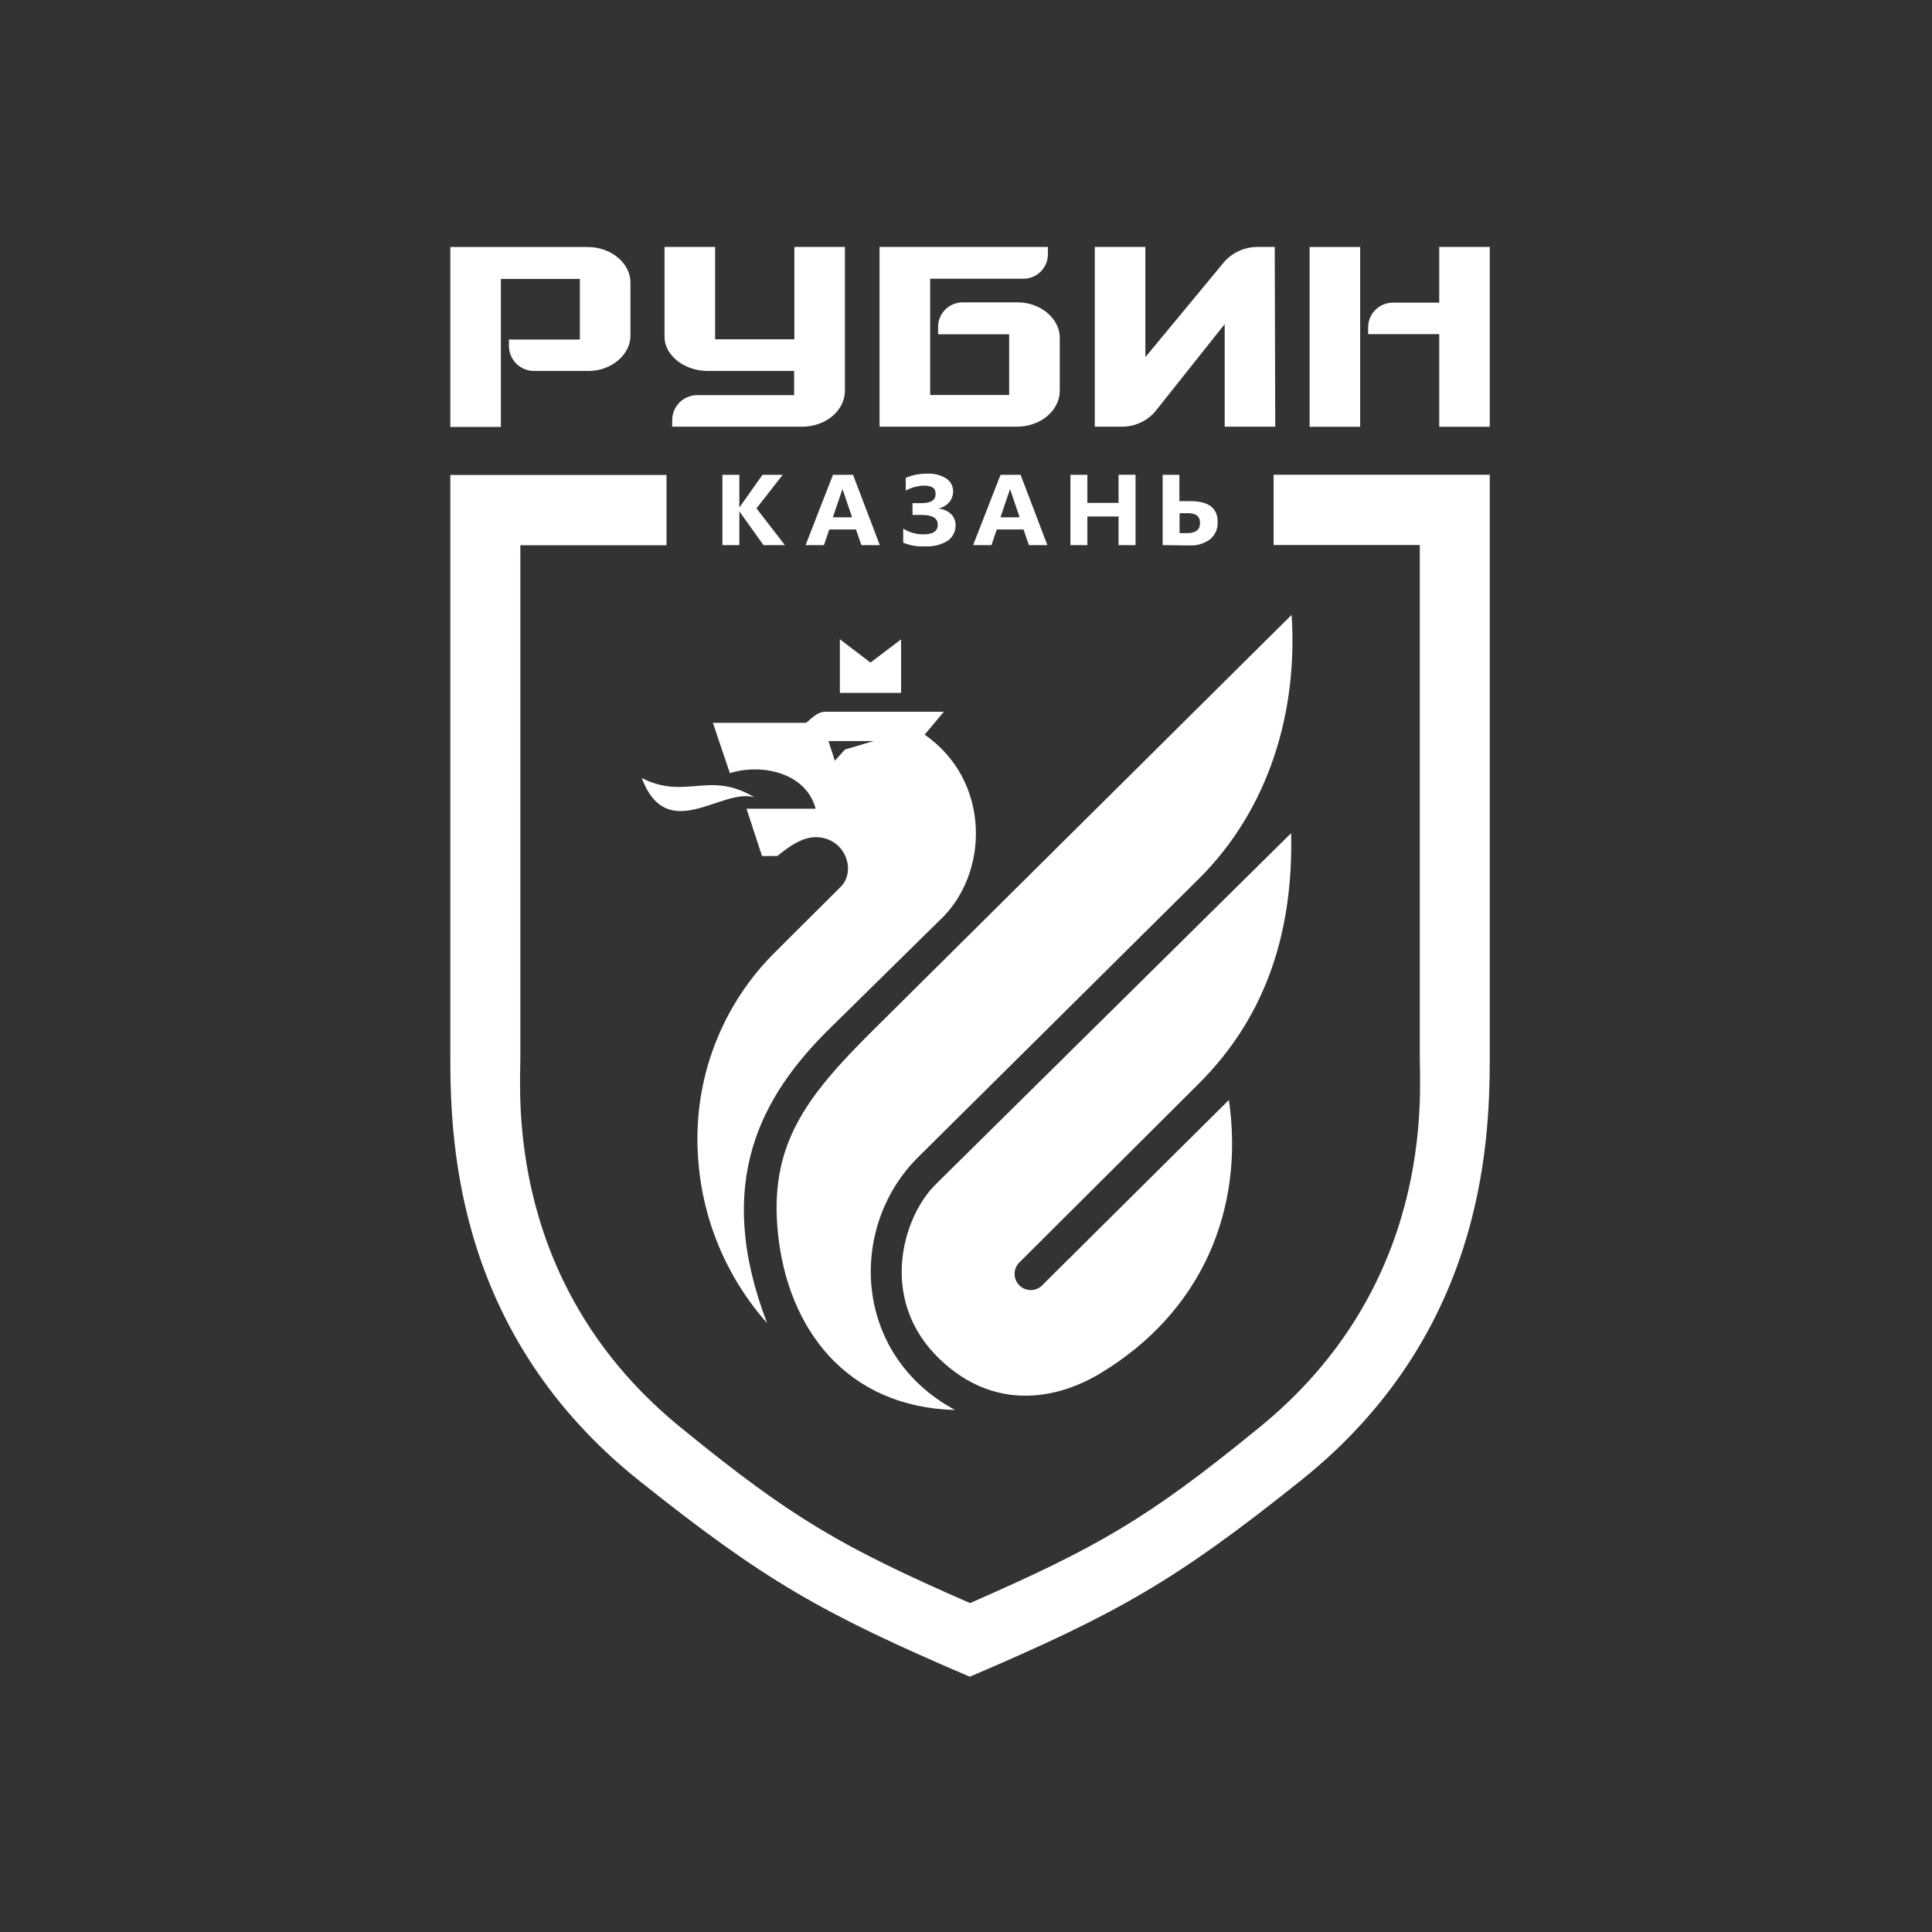 <svg width="78" height="78" viewBox="0 0 78 78" fill="none" xmlns="http://www.w3.org/2000/svg">
<rect x="0" y="0" width="78" height="78" fill="#333333" stroke="none"/>
<path fill-rule="evenodd" clip-rule="evenodd" d="M30.453 32.186C28.624 31.094 27.703 32.315 25.907 31.412C26.939 34.115 29.099 31.809 30.453 32.186ZM33.908 27.973V25.808L35.143 26.75L36.379 25.813V27.973H33.908ZM33.448 29.918L33.706 30.715L34.114 30.259L35.275 29.918H33.448ZM30.969 53.416C29.29 51.523 28.304 49.114 28.175 46.587C28.086 45.079 28.321 43.57 28.864 42.16C29.406 40.751 30.244 39.473 31.32 38.414L33.941 35.803C34.56 35.189 34.168 33.938 33.105 33.809C32.605 33.747 32.109 33.961 31.384 34.559H30.765L30.138 32.65H32.93C32.538 31.177 30.724 30.813 29.468 31.216L28.781 29.183H32.54C32.742 29.033 32.989 28.736 33.314 28.736H38.105L37.331 29.66C40.019 31.525 39.952 35.297 37.919 37.173L33.533 41.489C30.75 44.216 28.781 47.709 30.969 53.416ZM38.559 56.925C34.199 56.809 31.8 53.679 31.405 49.765C31.054 46.264 32.486 44.332 35.221 41.62L52.145 24.825C52.403 28.695 51.25 32.653 48.404 35.475L37.065 46.721C34.22 49.541 34.424 54.698 38.559 56.925ZM49.614 44.409L42.101 51.865C42.043 51.931 41.973 51.984 41.894 52.021C41.815 52.058 41.729 52.08 41.642 52.083C41.554 52.087 41.467 52.073 41.385 52.042C41.303 52.012 41.228 51.965 41.165 51.905C41.102 51.845 41.051 51.772 41.016 51.692C40.981 51.612 40.962 51.526 40.962 51.438C40.961 51.351 40.977 51.264 41.01 51.183C41.044 51.102 41.093 51.029 41.155 50.968L48.378 43.77C51.216 40.95 52.21 37.459 52.127 33.636L37.767 47.825C36.438 49.141 35.445 52.487 37.943 54.876C40.12 56.961 42.63 56.522 44.408 55.454C48.538 52.975 50.251 48.811 49.614 44.409Z" fill="white"/>
<path fill-rule="evenodd" clip-rule="evenodd" d="M28.872 13.698V9.97H26.829V13.615C26.829 14.322 27.603 14.977 28.578 14.977H32.061V15.953H28.139C27.88 15.956 27.633 16.058 27.446 16.237C27.26 16.417 27.15 16.662 27.138 16.92V17.227H32.394C33.281 17.227 34.112 16.623 34.112 15.759V9.97H32.071V13.698H28.872ZM51.464 9.97H50.755C50.514 9.971 50.275 10.021 50.054 10.117C49.832 10.212 49.632 10.351 49.465 10.524L46.242 14.418V9.97H44.199V17.227H45.293C45.54 17.227 45.784 17.177 46.01 17.078C46.236 16.98 46.439 16.835 46.606 16.654L49.444 13.086V17.227H51.485L51.464 9.97ZM41.047 17.227H35.51V9.97H42.306V10.251C42.31 10.511 42.211 10.761 42.032 10.949C41.852 11.136 41.605 11.245 41.346 11.252H37.553V15.947H40.742V13.496H37.873V13.239C37.868 13.104 37.89 12.97 37.938 12.845C37.986 12.719 38.059 12.605 38.153 12.508C38.246 12.412 38.359 12.335 38.483 12.283C38.607 12.232 38.74 12.205 38.874 12.207H41.09C42.029 12.207 42.785 12.885 42.785 13.62V15.787C42.785 16.543 42.045 17.227 41.047 17.227ZM18.181 9.972H23.715C24.713 9.972 25.453 10.659 25.453 11.404V13.564C25.453 14.301 24.698 14.977 23.759 14.977H21.558C21.29 14.977 21.033 14.87 20.843 14.68C20.654 14.491 20.547 14.234 20.547 13.966V13.708H23.41V11.262H20.221V17.237H18.181V9.972ZM54.914 9.972H52.873V17.23H54.914V9.972ZM55.236 13.491H58.105V17.23H60.146V9.97H58.105V12.219H56.237C56.103 12.219 55.97 12.245 55.846 12.297C55.722 12.349 55.61 12.425 55.517 12.522C55.423 12.618 55.35 12.733 55.302 12.858C55.254 12.983 55.231 13.117 55.236 13.251V13.491Z" fill="white"/>
<path fill-rule="evenodd" clip-rule="evenodd" d="M39.163 67.698C33.188 65.139 30.877 63.828 25.794 59.77C18.495 53.934 18.181 46.313 18.181 42.701V19.175H26.909V22.013H21.008V42.673C21.008 44.205 20.399 51.948 27.59 57.719C31.994 61.31 33.996 62.461 39.163 64.721C44.323 62.461 46.333 61.31 50.732 57.719C57.93 51.948 57.321 44.205 57.321 42.673V22.005H51.418V19.167H60.146V42.693C60.146 46.305 59.828 53.926 52.532 59.762C47.45 63.828 45.136 65.131 39.163 67.69" fill="white"/>
<path d="M42.285 22.008H41.539L41.323 21.376H40.242L40.028 22.008H39.287L40.394 19.17H41.204L42.285 22.008ZM41.165 20.886L40.778 19.745L40.391 20.886H41.165ZM31.689 22.008H30.825L29.85 20.646V22.008H29.166V19.17H29.85V20.488L30.784 19.17H31.599L30.541 20.525L31.689 22.008ZM35.52 22.008H34.775L34.558 21.376H33.48L33.266 22.008H32.523L33.629 19.17H34.439L35.52 22.008ZM34.401 20.886L34.014 19.745L33.624 20.886H34.401ZM36.465 21.905V21.342C36.711 21.497 36.997 21.576 37.288 21.572C37.669 21.572 37.86 21.443 37.86 21.185C37.86 20.927 37.651 20.79 37.231 20.79H36.841V20.313H37.213C37.587 20.313 37.773 20.189 37.773 19.944C37.773 19.699 37.615 19.606 37.295 19.606C37.04 19.614 36.791 19.683 36.568 19.807V19.291C36.841 19.177 37.134 19.12 37.429 19.124C37.701 19.107 37.972 19.174 38.203 19.317C38.289 19.373 38.359 19.45 38.407 19.54C38.456 19.63 38.48 19.731 38.48 19.833C38.483 19.994 38.427 20.151 38.322 20.274C38.208 20.408 38.051 20.499 37.878 20.532C38.071 20.544 38.253 20.621 38.394 20.752C38.454 20.809 38.501 20.878 38.532 20.954C38.564 21.031 38.579 21.113 38.578 21.195C38.583 21.32 38.557 21.444 38.501 21.555C38.446 21.666 38.363 21.762 38.26 21.833C37.985 21.999 37.665 22.078 37.344 22.057C37.041 22.076 36.737 22.024 36.457 21.905H36.465ZM45.845 22.008H45.159V20.852H43.9V22.008H43.216V19.17H43.9V20.303H45.159V19.168H45.845V22.008ZM46.939 22.008V19.17H47.615V20.233H48.064C48.797 20.233 49.16 20.512 49.16 21.069C49.168 21.199 49.145 21.33 49.094 21.45C49.043 21.57 48.965 21.677 48.866 21.763C48.626 21.945 48.329 22.037 48.028 22.021L46.939 22.008ZM47.623 20.718V21.523H47.932C48.278 21.523 48.448 21.386 48.448 21.113C48.448 20.839 48.281 20.718 47.945 20.718H47.623Z" fill="white"/>
</svg>
